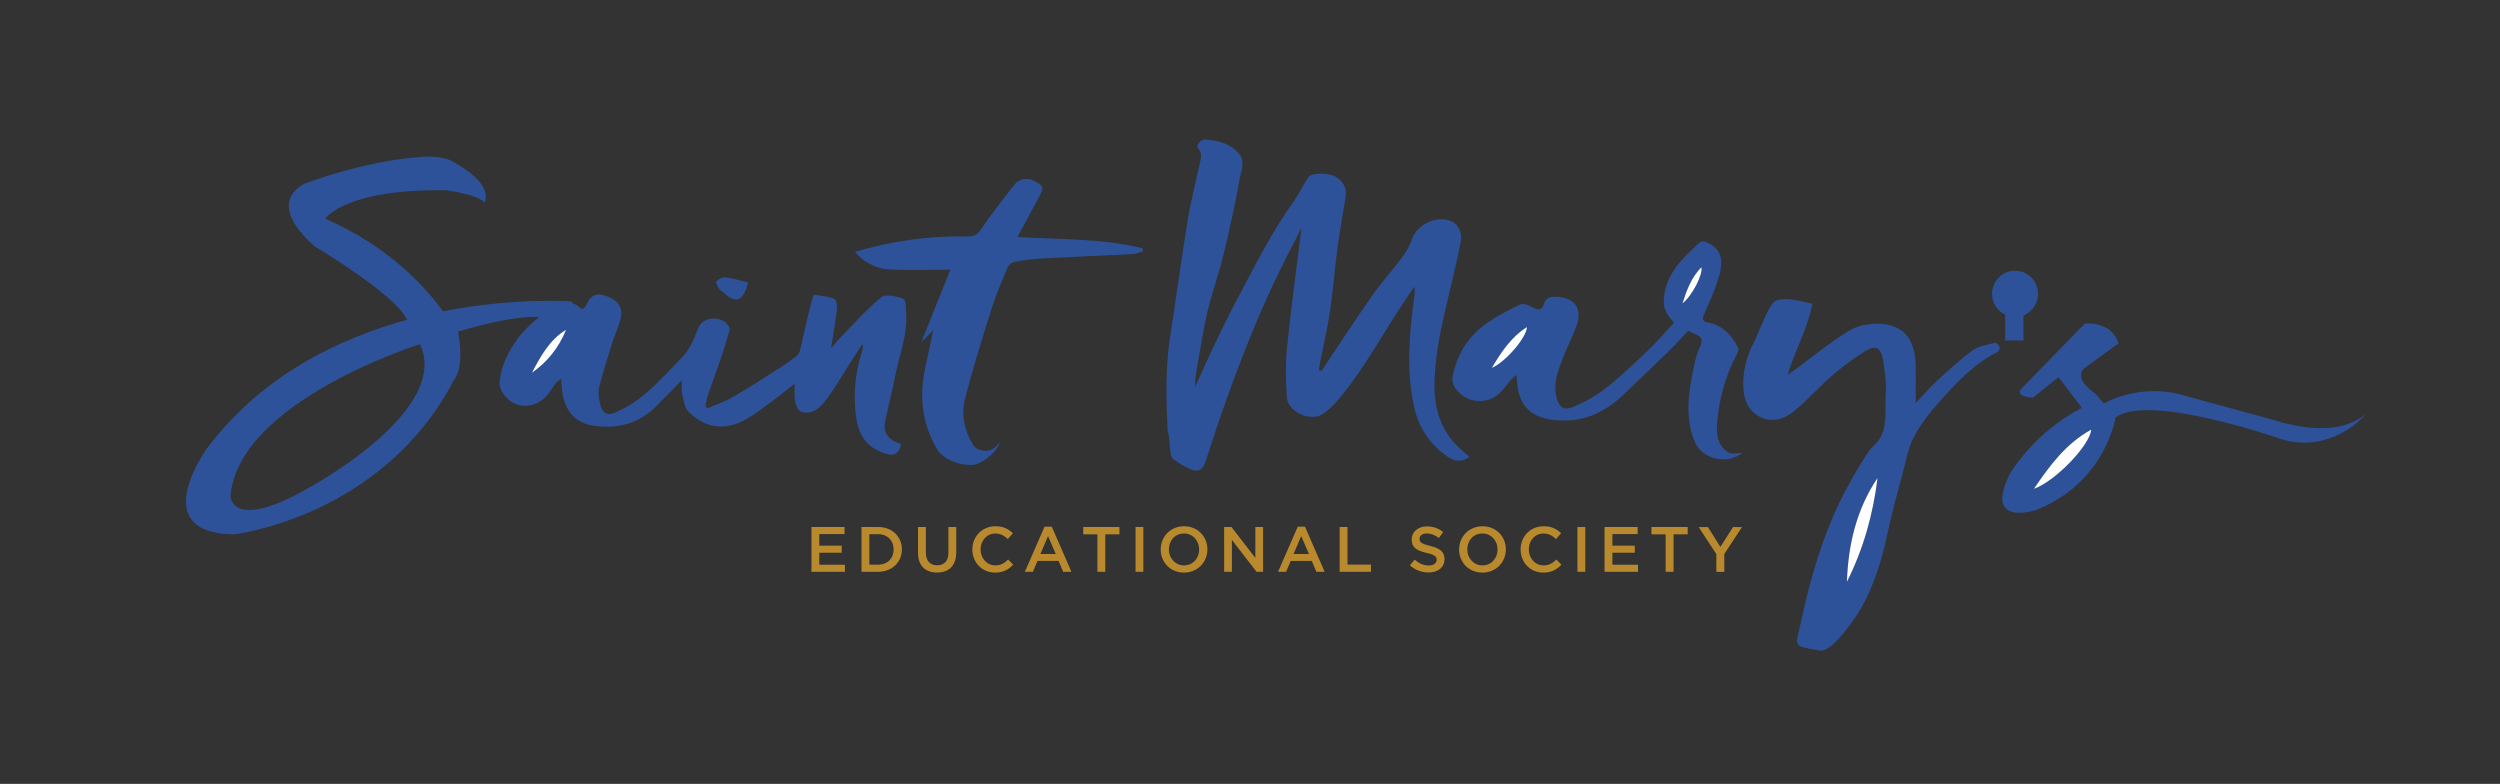 <?xml version="1.0" encoding="utf-8"?>
<!-- Generator: Adobe Illustrator 25.2.1, SVG Export Plug-In . SVG Version: 6.00 Build 0)  -->
<svg version="1.1" id="Layer_1" xmlns="http://www.w3.org/2000/svg" xmlns:xlink="http://www.w3.org/1999/xlink" x="0px" y="0px"
	 viewBox="0 0 500 156.78" style="enable-background:new 0 0 500 156.78;" xml:space="preserve">
<rect x="0" y="0" width="500" height="156.78" fill="#333333" stroke="none"/>
<style type="text/css">
	.st0{fill:#FFFFFF;}
	.st1{fill:none;stroke:#231F20;stroke-width:0.5;stroke-miterlimit:10;}
	.st2{fill:#B8892D;}
	.st3{fill:#2E529A;}
	.st4{fill-rule:evenodd;clip-rule:evenodd;fill:#2E529A;}
	.st5{fill-rule:evenodd;clip-rule:evenodd;fill:#FFFFFF;}
	.st6{fill-rule:evenodd;clip-rule:evenodd;fill:#2A2423;}
	.st7{fill-rule:evenodd;clip-rule:evenodd;fill:#35A3DB;}
	.st8{fill-rule:evenodd;clip-rule:evenodd;fill:#1460A6;}
	.st9{fill-rule:evenodd;clip-rule:evenodd;fill:#B0D9F3;}
	.st10{fill-rule:evenodd;clip-rule:evenodd;fill:#767373;}
	.st11{fill:none;stroke:#2A8DCC;stroke-width:0.33;stroke-miterlimit:10;}
	.st12{fill-rule:evenodd;clip-rule:evenodd;fill:#288DCC;}
	.st13{fill:#288DCC;}
	.st14{fill-rule:evenodd;clip-rule:evenodd;fill:#19549C;}
	.st15{fill-rule:evenodd;clip-rule:evenodd;fill:#9CBD3B;}
	.st16{fill:#9CBD3B;}
	.st17{fill:#19549C;}
	.st18{fill:#9A837F;}
	.st19{fill:#785E5A;}
	.st20{fill:#795F5B;}
	.st21{fill:#6D5552;}
	.st22{fill:#282562;}
	.st23{fill:#231F20;}
	.st24{fill:#2A2423;}
	.st25{fill-rule:evenodd;clip-rule:evenodd;fill:#AE1F39;}
	.st26{clip-path:url(#SVGID_2_);fill-rule:evenodd;clip-rule:evenodd;fill:#FFFFFF;}
</style>
<g>
	<g>
		<g>
			<path class="st2" d="M162.29,105.4h6.62v1.41h-5.05v2.33h4.48v1.41h-4.48v2.4h5.12v1.41h-6.69V105.4z"/>
			<path class="st2" d="M172.3,105.4h3.33c2.81,0,4.75,1.93,4.75,4.45v0.03c0,2.52-1.94,4.48-4.75,4.48h-3.33V105.4z M175.63,112.93
				c1.87,0,3.1-1.27,3.1-3.02v-0.02c0-1.76-1.22-3.05-3.1-3.05h-1.76v6.09H175.63z"/>
			<path class="st2" d="M183.6,110.56v-5.16h1.57v5.1c0,1.66,0.86,2.56,2.26,2.56c1.39,0,2.25-0.85,2.25-2.5v-5.16h1.57v5.08
				c0,2.68-1.51,4.03-3.84,4.03C185.08,114.51,183.6,113.16,183.6,110.56z"/>
			<path class="st2" d="M194.47,109.91v-0.02c0-2.55,1.9-4.64,4.61-4.64c1.64,0,2.64,0.58,3.5,1.39l-1.01,1.17
				c-0.72-0.66-1.48-1.11-2.5-1.11c-1.71,0-2.95,1.41-2.95,3.16v0.03c0,1.75,1.24,3.19,2.95,3.19c1.1,0,1.8-0.45,2.56-1.17
				l1.01,1.02c-0.93,0.97-1.95,1.59-3.63,1.59C196.41,114.52,194.47,112.49,194.47,109.91z"/>
			<path class="st2" d="M208.91,105.34h1.45l3.93,9.02h-1.66l-0.91-2.17h-4.22l-0.92,2.17h-1.61L208.91,105.34z M211.16,110.8
				l-1.55-3.58l-1.53,3.58H211.16z"/>
			<path class="st2" d="M219.48,106.86h-2.83v-1.46h7.24v1.46h-2.83v7.5h-1.58V106.86z"/>
			<path class="st2" d="M227.11,105.4h1.56v8.96h-1.56V105.4z"/>
			<path class="st2" d="M232.14,109.91v-0.02c0-2.52,1.93-4.64,4.68-4.64c2.74,0,4.66,2.09,4.66,4.61v0.03
				c0,2.52-1.94,4.63-4.68,4.63C234.05,114.52,232.14,112.43,232.14,109.91z M239.83,109.91v-0.02c0-1.75-1.27-3.19-3.04-3.19
				c-1.78,0-3.01,1.42-3.01,3.16v0.03c0,1.74,1.26,3.19,3.04,3.19C238.59,113.07,239.83,111.65,239.83,109.91z"/>
			<path class="st2" d="M244.84,105.4h1.45l4.78,6.19v-6.19h1.55v8.96h-1.31l-4.93-6.38v6.38h-1.55V105.4z"/>
			<path class="st2" d="M259.55,105.34H261l3.93,9.02h-1.66l-0.91-2.17h-4.22l-0.92,2.17h-1.61L259.55,105.34z M261.79,110.8
				l-1.55-3.58l-1.53,3.58H261.79z"/>
			<path class="st2" d="M267.93,105.4h1.57v7.52h4.7v1.44h-6.27V105.4z"/>
			<path class="st2" d="M281.98,113.06l0.95-1.13c0.85,0.74,1.71,1.17,2.82,1.17c0.97,0,1.58-0.45,1.58-1.13v-0.02
				c0-0.64-0.36-0.99-2.02-1.37c-1.9-0.46-2.97-1.02-2.97-2.68v-0.02c0-1.53,1.27-2.6,3.05-2.6c1.3,0,2.34,0.4,3.24,1.13l-0.84,1.19
				c-0.81-0.6-1.61-0.91-2.43-0.91c-0.92,0-1.45,0.47-1.45,1.06v0.02c0,0.69,0.41,1,2.12,1.41c1.89,0.46,2.87,1.14,2.87,2.62v0.02
				c0,1.68-1.32,2.68-3.19,2.68C284.34,114.49,283.05,114.02,281.98,113.06z"/>
			<path class="st2" d="M291.82,109.91v-0.02c0-2.52,1.94-4.64,4.69-4.64s4.66,2.09,4.66,4.61v0.03c0,2.52-1.94,4.63-4.68,4.63
				C293.73,114.52,291.82,112.43,291.82,109.91z M299.51,109.91v-0.02c0-1.75-1.27-3.19-3.04-3.19c-1.78,0-3.01,1.42-3.01,3.16v0.03
				c0,1.74,1.26,3.19,3.04,3.19C298.27,113.07,299.51,111.65,299.51,109.91z"/>
			<path class="st2" d="M304.12,109.91v-0.02c0-2.55,1.9-4.64,4.61-4.64c1.65,0,2.64,0.58,3.49,1.39l-1.01,1.17
				c-0.72-0.66-1.48-1.11-2.5-1.11c-1.71,0-2.95,1.41-2.95,3.16v0.03c0,1.75,1.24,3.19,2.95,3.19c1.1,0,1.8-0.45,2.57-1.17
				l1.01,1.02c-0.93,0.97-1.95,1.59-3.63,1.59C306.06,114.52,304.12,112.49,304.12,109.91z"/>
			<path class="st2" d="M315.49,105.4h1.57v8.96h-1.57V105.4z"/>
			<path class="st2" d="M320.91,105.4h6.62v1.41h-5.05v2.33h4.48v1.41h-4.48v2.4h5.12v1.41h-6.69V105.4z"/>
			<path class="st2" d="M333.12,106.86h-2.83v-1.46h7.25v1.46h-2.83v7.5h-1.58V106.86z"/>
			<path class="st2" d="M343.28,110.84l-3.55-5.43h1.85l2.5,3.97l2.52-3.97h1.8l-3.54,5.39v3.57h-1.59V110.84z"/>
		</g>
		<path class="st3" d="M399.02,68.55c-1.52,0.4-3.23,0.62-4.46,1.5c-2.53,1.83-4.84,3.98-7.15,6.1c-1.49,1.37-2.81,2.92-4.28,4.48
			c0-2.71,0.09-5.34-0.02-7.98c-0.2-5.13-2.72-7.74-7.24-7.89c-2.02-0.07-4.36,0.34-6.04,1.37c-3.8,2.34-7.28,5.2-10.89,7.85
			c-0.37,0.27-0.75,0.53-1.43,1.01c1.54-5.06,4.04-9.29,4.96-14.25c-1.78-0.35-3.29-0.82-4.83-0.9c-1.01-0.07-2.48,0.07-3,0.71
			c-1.08,1.34-1.68,3.07-2.43,4.66c-0.46,0.97-0.78,2.01-1.29,2.96c-1.67,3.13-2.53,6.42-2.21,9.97c0.24,2.65,1.57,4.66,4.07,5.56
			c2.12,0.77,4.29-0.07,5.87-1.34c2.74-2.18,5.04-4.9,7.7-7.2c2.08-1.8,4.32-3.44,6.63-4.91c2.07-1.31,3.19-0.8,3.61,1.66
			c0.4,2.34,0.73,4.76,0.55,7.11c-0.26,3.4,0.67,7.14-2.22,9.97c-0.41,0.4-0.86,0.8-1.17,1.27c-2.78,4.26-5.27,8.65-7.27,13.36
			c-2.93,6.86-4.85,14-6.39,21.23c-0.99,4.61-1.64,4.27,3.86,5.26c2.56,0.46,7.32-6.89,8.23-8.41c2.36-4,4.2-9.68,5.16-14.3
			c0.93-4.47,2.15-8.89,3.33-13.3c0.62-2.34,1.06-4.82,2.2-6.9c1.41-2.58,3.29-4.96,5.27-7.15c3.33-3.68,6.74-7.34,11.29-9.62
			c0.29-0.15,0.6-0.75,0.52-1.02C399.81,69.05,399.24,68.49,399.02,68.55z M369.38,116.37c0.25-7.45,1.9-14.49,6.13-20.78
			C374.62,102.85,372.68,109.81,369.38,116.37z"/>
		<path class="st0" d="M375.51,95.59c-4.23,6.29-5.87,13.33-6.13,20.78C372.68,109.81,374.62,102.85,375.51,95.59z"/>
		<path class="st4" d="M172.39,68.91c0.08,0.05,0.15,0.09,0.23,0.13c-0.05,0.38-0.05,0.78-0.17,1.13
			c-1.32,3.99-1.78,8.13-1.34,12.32c0.5,4.8,2.37,7.32,6.63,8.4c1.34,0.34,2.4-0.68,2.42-2.17c-2.29-0.5-3.59-2.12-3.18-4.23
			c0.62-3.12,1.47-6.18,2.06-9.3c0.81-4.33,2.63-8.44,2.15-13.03c-0.1-0.98,0.17-2.31-0.93-2.57c-1.32-0.32-3.17-0.83-4.03-0.12
			c-2.92,2.42-5.5,5.34-8.21,8.09c-0.53,0.54-1,1.16-1.81,2.12c0.45-2.89,0.89-5.25,1.16-7.64c0.09-0.75-0.09-2.13-0.45-2.26
			c-1.28-0.5-2.69-0.61-4.06-0.84c-0.07-0.01-0.23,0.23-0.26,0.37c-0.34,1.25-0.69,2.51-0.99,3.78c-0.54,2.28-1.02,4.58-1.57,6.86
			c-0.11,0.46-0.36,0.97-0.7,1.24c-1.01,0.81-2.07,1.56-3.16,2.24c-3.2,2.04-6.39,4.11-9.66,6.01c-1.61,0.93-3.38,1.5-5.08,2.24
			c-0.12-0.16-0.24-0.32-0.35-0.47c0.18-0.78,0.29-1.6,0.55-2.35c0.84-2.47,1.75-4.9,2.59-7.37c0.58-1.7,1.09-3.44,1.6-5.18
			c0.08-0.28,0.12-0.69-0.01-0.92c-1.1-2.2-4.88-2.26-6-0.09c-0.5,0.97-0.82,2.06-1.32,3.03c-0.48,0.94-0.98,1.95-1.67,2.69
			c-2.5,2.63-4.97,5.31-7.67,7.66c-1.8,1.56-3.89,2.85-6.01,3.79c-1.92,0.85-2.84,0.05-3.24-2.17c-0.17-0.92-0.31-1.97-0.08-2.84
			c0.78-3.01,1.7-5.98,2.63-8.95c0.5-1.59,1.24-3.09,1.64-4.71c0.53-2.15-0.36-3.59-2.49-4.46c-2.14-0.87-3.3-0.49-4.25,1.48
			c-0.36,0.74-0.78,1.34-1.49,0.64c-3.53-3.49-11.15,4.61-12.21,6.08c-1.85,2.55-3.38,5.35-3.73,8.72
			c-0.06,0.57,0.07,1.25,0.32,1.75c1.88,3.84,6.61,4.24,9.37,0.82c0.57-0.72,1.03-1.55,1.59-2.28c0.22-0.29,0.58-0.44,1.03-0.78
			c0.05,0.82,0.08,1.33,0.12,1.83c0.44,4.56,2.62,7.02,6.51,7.56c4.65,0.66,8.83-0.4,12.38-3.93c1.68-1.67,3.34-3.37,5.14-5.19
			c0,0.97-0.15,1.84,0.03,2.62c0.29,1.28,0.48,2.87,1.27,3.66c1.97,2.01,4.41,3.18,7.18,2.95c3.35-0.27,5.98-2.41,8.66-4.36
			c1.79-1.3,3.51-2.7,5.39-4.16c0,1-0.02,1.73,0.01,2.46c0.09,2.4,0.88,3.56,2.92,3.27c1.16-0.16,2.42-1.25,3.23-2.32
			c1.63-2.13,3-4.51,4.47-6.8C170.49,71.88,171.44,70.4,172.39,68.91z"/>
		<path class="st4" d="M199.97,88.48c-0.44,0.46-0.68,0.79-1.02,1.05c-1.3,1.03-3.49,0.78-4.31-0.52c-1.79-2.88-2.43-6.07-1.65-9.16
			c1.54-6.14,3.47-12.23,5.39-18.31c0.86-2.72,2.01-5.37,3.13-8.02c0.2-0.47,0.81-1.05,1.34-1.14c1.99-0.35,4.02-0.61,6.05-0.72
			c5.9-0.32,11.8-0.54,17.7-0.84c0.69-0.04,1.35-0.38,2.03-0.59c-0.06-0.19-0.12-0.4-0.17-0.59c-7.96-1.95-16.24-1.73-24.96-2.23
			c1.57-2.94,2.96-5.55,4.37-8.15c0.98-1.79,0.88-2.11-1.11-3.11c-1.29-0.65-2.99-0.39-3.81,0.69c-2.29,2.97-4.67,5.9-6.7,9
			c-0.85,1.29-1.77,1.49-3.24,1.46c-7.55-0.16-14.86,1-22,3.06c1.33,1.76,3.96,3.38,6.75,3.52c4.12,0.21,8.27,0.05,12.31,0.05
			c-1.84,4.6-3.74,9.36-5.81,14.53c0.93-0.94,1.52-1.55,2.38-2.43c-0.56,2.69-1.02,4.96-1.52,7.22c-1.3,5.78-0.82,11.37,2.36,16.69
			c1.09,1.81,4.42,3.25,7.11,3.03C196.41,92.81,199.37,90.45,199.97,88.48z"/>
		<path class="st4" d="M149.6,56.49c-0.15,0.6-0.19,0.88-0.3,1.14c-1.05,2.73-2.29,2.97-4.59,0.9c-0.26-0.24-0.65-0.4-0.81-0.68
			c-0.3-0.49-0.82-1.25-0.63-1.53c0.32-0.46,1.19-0.92,1.75-0.85C146.52,55.65,147.99,56.1,149.6,56.49z"/>
		<path class="st5" d="M106.4,74.54c1.75-3.37,3.59-6.65,6.81-8.57C111.73,69.6,109.43,72.42,106.4,74.54z"/>
		<path class="st4" d="M264.3,74.18c-0.18-0.06-0.36-0.13-0.55-0.18c0.12-0.64,0.22-1.29,0.35-1.93c0.65-3.33,1.43-6.64,1.93-10.01
			c0.6-4.12,0.91-8.28,1.46-12.41c0.45-3.4,1.07-6.78,1.62-10.18c0.3-1.89-0.47-3.22-2.06-4.18c-1.24-0.74-4.8-0.77-5.39,0.14
			c-1.02,1.56-1.81,3.3-2.89,4.81c-4.61,6.42-8.07,13.49-11.77,20.43c-1.53,2.9-2.96,5.85-4.37,8.81c-1.25,2.63-2.4,5.29-3.6,7.93
			c-0.04-1.36,0.16-2.64,0.39-3.92c0.66-3.67,1.18-7.39,2.04-11.02c0.92-3.86,2.28-7.61,3.22-11.46c1.25-5.16,2.38-10.35,3.31-15.57
			c0.25-1.41,1.05-3.04-0.04-4.5c-1.69-2.23-4.2-2.78-6.74-3.04c-1.08-0.11-2.09,1.15-1.57,1.76c0.96,1.16,0.47,2.28,0.23,3.41
			c-0.74,3.56-1.7,7.1-2.28,10.69c-1.28,7.82-2.34,15.68-3.55,23.51c-0.96,6.24-0.82,12.5-0.52,18.76c0.02,0.46,0.26,0.91,0.31,1.36
			c0.11,0.98,0.12,1.98,0.26,2.95c0.07,0.51,0.19,1.22,0.54,1.47c1.14,0.8,2.35,1.56,3.63,2.1c1.39,0.58,2.34-0.01,2.8-1.46
			c9.83-30.72,17.09-42.29,18.98-46.41c0.07-0.18,0.31-0.3,0.23-0.23c-0.96,7.78-2.05,15.73-2.86,23.71
			c-0.34,3.24-0.23,6.53-0.07,9.79c0.16,3.05,4.76,5.17,7.28,3.45c0.91-0.63,1.76-1.38,2.48-2.21c4.65-5.26,8.07-11.37,11.81-17.27
			c1.21-1.91,2.49-3.76,3.93-5.94c0.08,0.59,0.11,0.73,0.11,0.87c-0.01,0.26-0.02,0.53-0.05,0.78c-1.01,7.46-1.72,14.89-0.07,22.4
			c0.94,4.26,3.18,7.4,6.55,9.86c1.36,0.99,2.89,1.34,4.49,0.13c-1.16-1.09-2.37-2.02-3.33-3.17c-3.03-3.64-3.83-7.92-3.62-12.56
			c0.28-6.23,1.79-12.21,3.21-18.22c0.72-3.03,1.44-6.07,2.02-9.12c0.34-1.81-0.49-3.41-1.78-4.01c-2.98-1.38-7.08,0.61-8.07,3.74
			c-0.41,1.28-1.18,2.5-1.99,3.59c-1.91,2.55-4.07,4.92-5.9,7.53C270.96,64.11,267.66,69.17,264.3,74.18z"/>
		<path class="st4" d="M334.83,64.52c-1.85,1.97-3.56,3.97-5.45,5.77c-2.71,2.59-5.43,5.18-8.38,7.47
			c-1.96,1.52-4.24,2.74-6.54,3.69c-1.77,0.72-2.7-0.1-3.17-2.01c-0.6-2.38,0.09-4.64,0.89-6.81c0.9-2.48,2.13-4.82,3.06-7.29
			c1.38-3.69-0.3-5.95-4.23-5.99c-1.09-0.01-1.84,0.29-2.19,1.36c-0.45,1.42-1.19,1.41-2.37,0.71c-0.69-0.41-1.84-0.81-2.44-0.51
			c-2.49,1.21-5.01,2.48-7.21,4.14c-3.42,2.59-5.54,6.16-6.3,10.45c-0.09,0.52,0.04,1.17,0.28,1.64c1.82,3.44,6.61,4.13,9.31,1.33
			c0.73-0.75,1.33-1.64,2.02-2.45c0.27-0.32,0.62-0.56,1.17-1.03c0.08,0.83,0.11,1.28,0.16,1.75c0.42,4.23,2.54,6.48,6.55,7.14
			c6.03,0.99,10.94-1.17,15.12-5.35c1.49-1.5,10.1-9.44,12.51-12.39c0.53,0.26,1.02,0.55,1.55,0.75c1.18,0.45,1.43,1.08,0.88,2.31
			c-0.59,1.28-0.97,2.68-1.26,4.07c-1.07,5.06-1.9,10.1,0.18,15.14c1.39,3.36,6.49,4.68,9.48,2.15c-0.75,0.06-1.3,0.15-1.85,0.15
			c-0.32,0-0.7-0.06-0.95-0.23c-2.06-1.33-2.41-3.42-2.25-5.61c0.36-4.99,1.69-9.72,4.02-14.15c0.17-0.33,0.36-0.84,0.22-1.11
			c-1.28-2.57-3.1-4.54-6.07-5.12c-1.08-0.21-1.18-0.67-0.74-1.66c1.09-2.5,2.26-5.01,2.99-7.63c0.68-2.46,0.9-5.04-2.09-6.55
			c-0.8-0.4-1.4-0.54-1.96-0.02c-3.16,2.94-6.31,5.84-6.95,10.54C332.53,61.26,333.08,62.76,334.83,64.52z"/>
		<path class="st5" d="M298.37,73.57c1.86-3.1,3.82-6.13,7.01-8.15C305.34,67.44,301.17,72.38,298.37,73.57z"/>
		<path class="st5" d="M336.51,60.65c0.82-2.58,1.73-5.11,3.76-7.19C340.62,54.89,338.39,59.23,336.51,60.65z"/>
		<path class="st4" d="M114.29,60.29c0,0-11.26-0.88-25.69,1.98c-2.98-4.19-10.32-12.78-23.56-18.52c0,0,3.9-6.05,24.27-5.69
			c0,0,6.56,0.89,7.62,2.49c1.4-3.91-4.39-7-6.18-8.14c-1.38-0.86-3.52-1.07-4.8-1.1c0,0-10.1,0-24.8,5.33c0,0-8.68,3.38,1.77,12.62
			c0,0,16.12,9.6,18.43,14.58l0.36,0.04c-13.92,3.77-29.44,11.23-40.4,25.92c0,0-12.22,16.89,5.49,17.07c0,0,29.58-3.38,43.93-30.76
			c0,0,2.3-2.31,0.88-9.78c0,0,12.93-4.09,18.07-2.66C109.68,63.67,116.95,64.92,114.29,60.29z M61.32,97.81
			c-15.06,8.53-15.23,1.42-15.23,1.42C47.68,80.21,84,68.83,84,68.83C90.37,82.33,61.32,97.81,61.32,97.81z"/>
		<path class="st4" d="M411.7,75.42l-5.12,4.11c0,0-4.09-0.15-2.05-2.05l12.43-12.76c0,0,5.41-0.59,6.73,3.96l-6.44,4.69
			c0,0-3.36,1.76,1.9,5.43l1.61,1.9c0,0,7.43-4.47,16.78-1.39l16.4,4.47c6.16,1.93,13.96,3.35,19.29-1.02
			c-3.92,4.37-10.18,7.11-16.91,5.09c0,0-26.5-9.34-33.22-4.36c0,0-1.9,12.91-15.79,18.48c0,0-10.82,3.67-5.26-7.34
			c0,0,4.83-8.21,14.33-13.06L411.7,75.42z"/>
		<path class="st5" d="M406.79,97.76c3.12-4.59,6.37-9.03,11.45-11.83C417.99,89,411.16,96.19,406.79,97.76z"/>
		<path class="st4" d="M407.61,58.77c0-2.55-2.06-4.62-4.6-4.62c-2.54,0-4.6,2.07-4.6,4.62c0,1.84,1.07,3.43,2.63,4.17v5.15h3.65
			v-5.01C406.4,62.39,407.61,60.73,407.61,58.77z"/>
	</g>
</g>
</svg>
